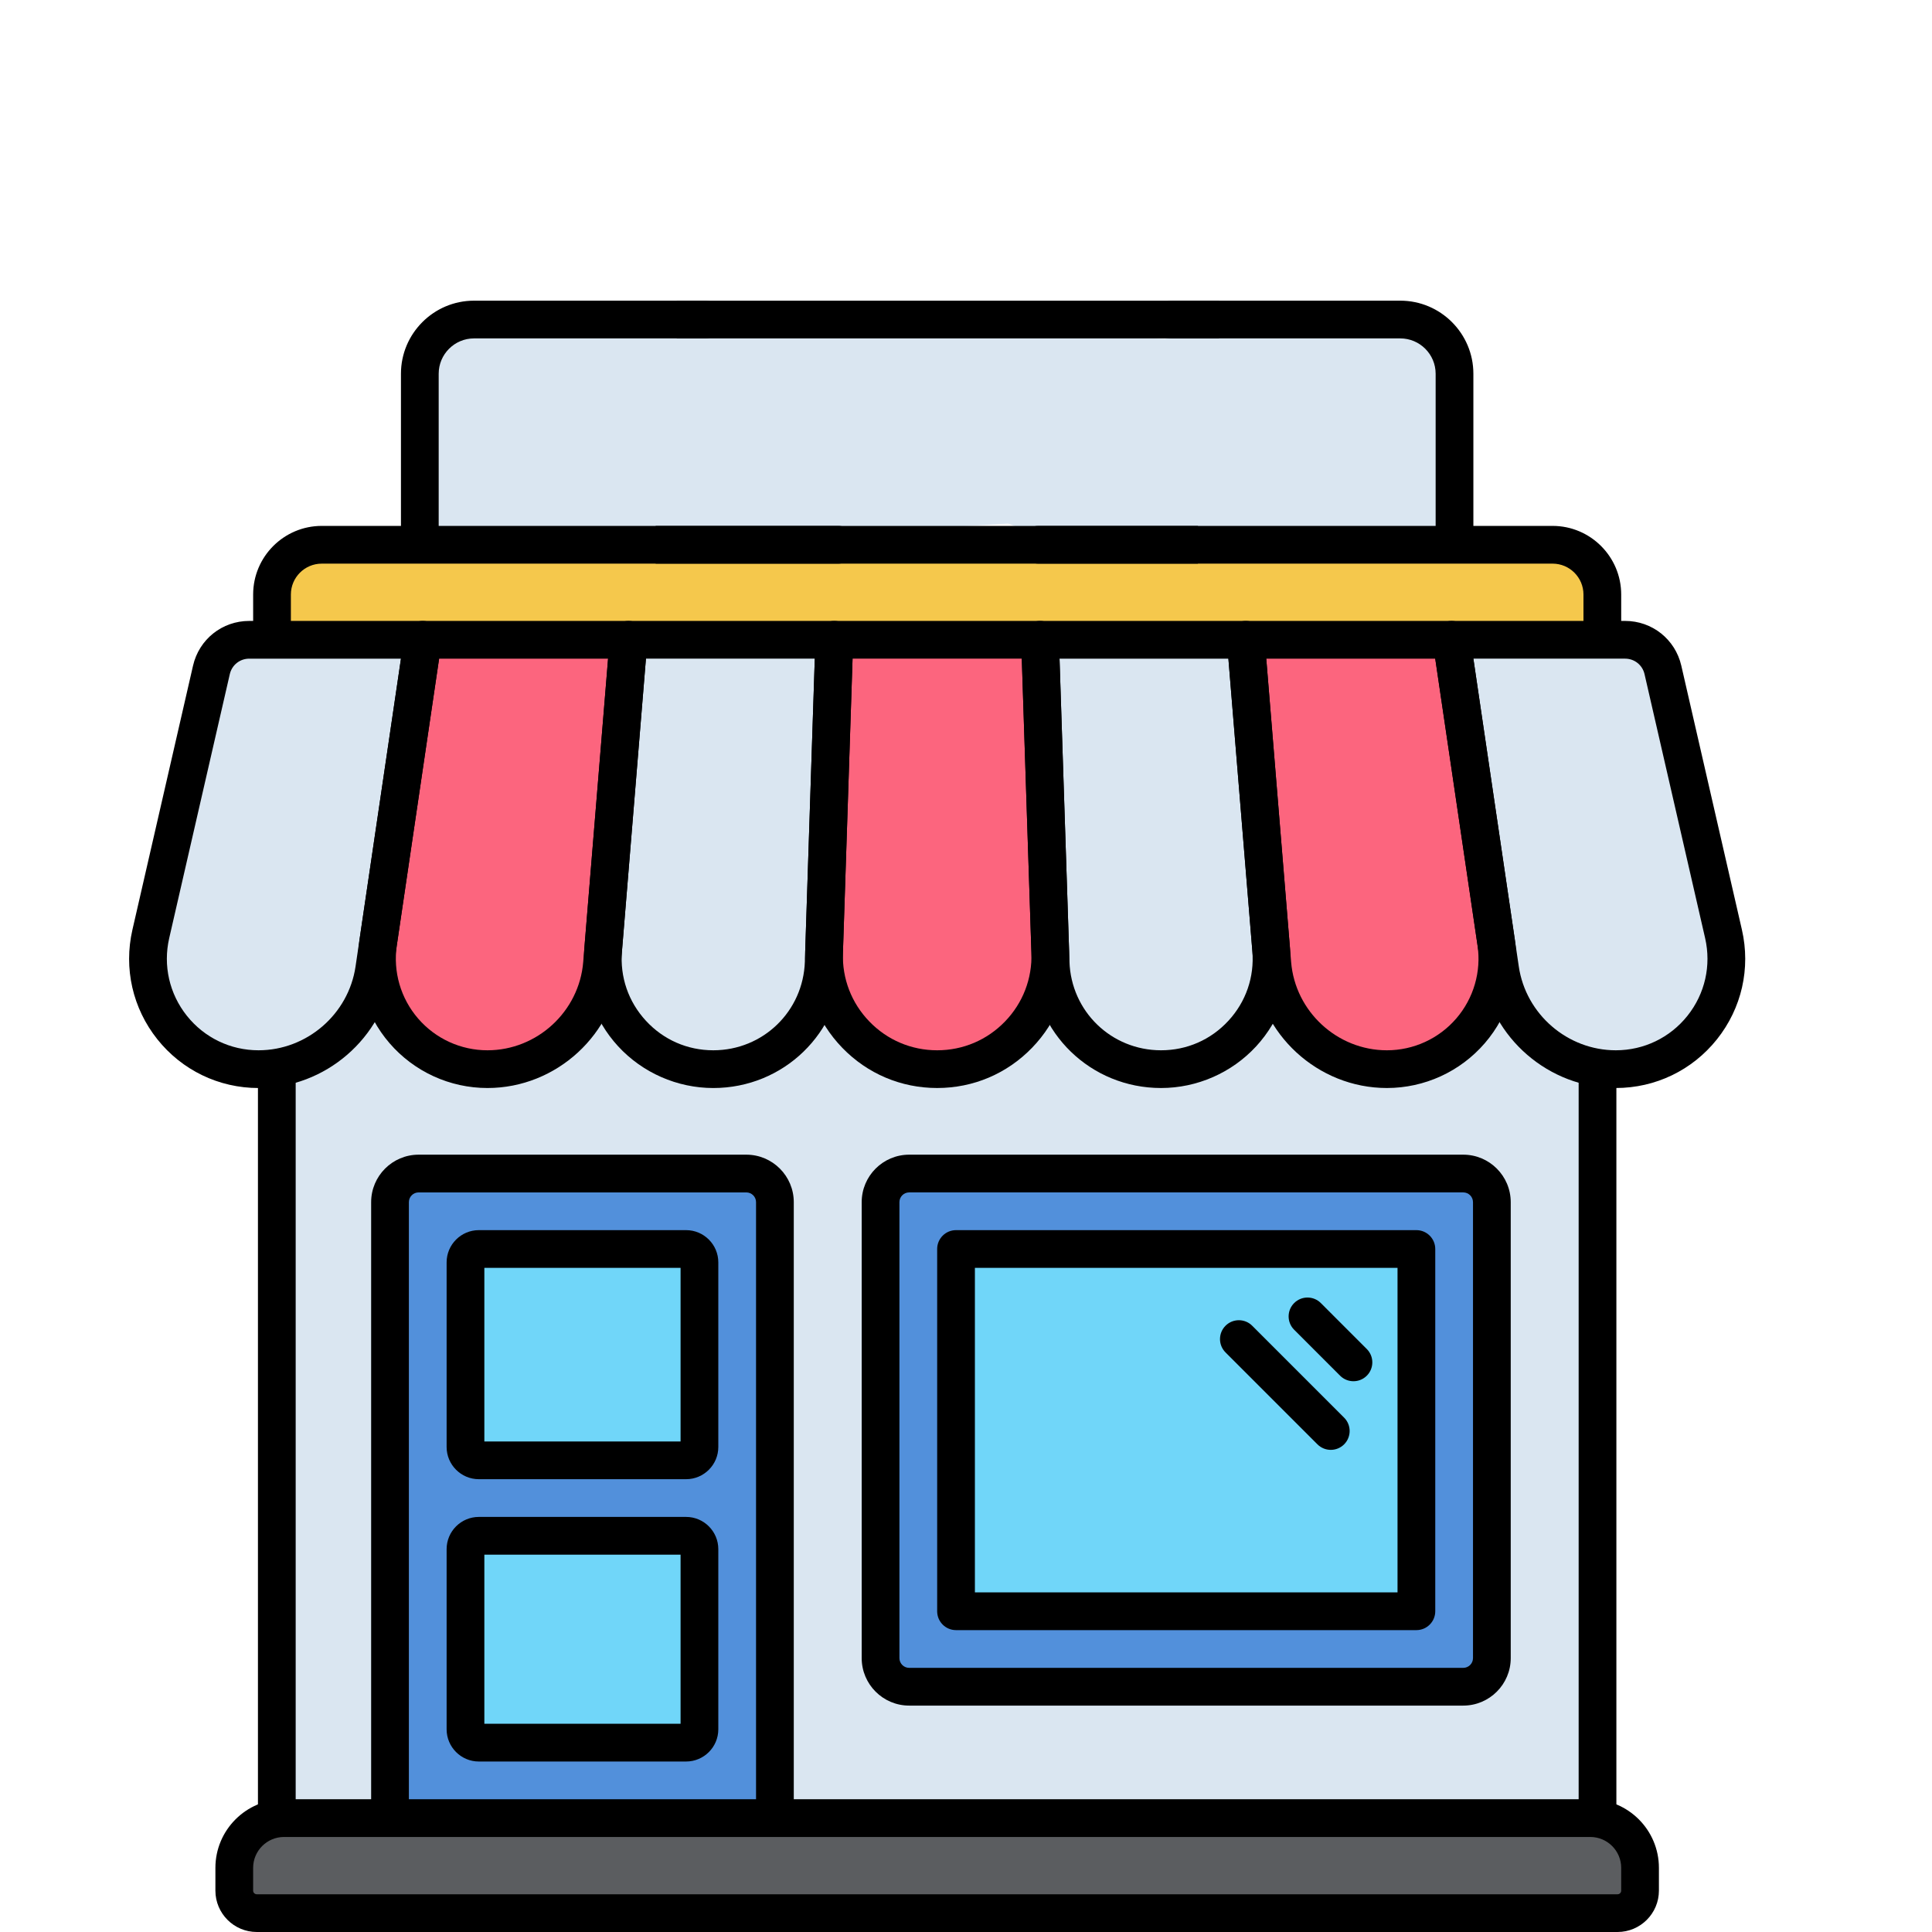<?xml version="1.0" encoding="utf-8"?>
<svg version="1.1" xmlns="http://www.w3.org/2000/svg" x="0px" y="0px" viewBox="0 0 256 256" enable-background="new 0 0 256 256">
  <g id="Layer_1"/>
  <g id="Layer_2"/>
  <g id="Layer_3"/>
  <g id="Layer_4"/>
  <g id="Layer_5"/>
  <g id="Layer_6"/>
  <g id="Layer_7"/>
  <g id="Layer_8"/>
  <g id="Layer_9"/>
  <g id="Layer_10"/>
  <g id="Layer_11"/>
  <g id="Layer_12"/>
  <g id="Layer_13"/>
  <g id="Layer_14"/>
  <g id="Layer_15"/>
  <g id="Layer_16"/>
  <g id="Layer_17"/>
  <g id="Layer_18"/>
  <g id="Layer_19"/>
  <g id="Layer_20"/>
  <g id="Layer_21"/>
  <g id="Layer_22"/>
  <g id="Layer_23"/>
  <g id="Layer_24"/>
  <g id="Layer_25"/>
  <g id="Layer_26"/>
  <g id="Layer_27"/>
  <g id="Layer_28"/>
  <g id="Layer_29"/>
  <g id="Layer_30"/>
  <g id="Layer_31"/>
  <g id="Layer_32"/>
  <g id="Layer_33"/>
  <g id="Layer_34"/>
  <g id="Layer_35"/>
  <g id="Layer_36"/>
  <g id="Layer_37"/>
  <g id="Layer_38"/>
  <g id="Layer_39"/>
  <g id="Layer_40"/>
  <g id="Layer_41"/>
  <g id="Layer_42"/>
  <g id="Layer_43"/>
  <g id="Layer_44"/>
  <g id="Layer_45"/>
  <g id="Layer_46"/>
  <g id="Layer_47"/>
  <g id="Layer_48"/>
  <g id="Layer_49"/>
  <g id="Layer_50"/>
  <g id="Layer_51"/>
  <g id="Layer_52"/>
  <g id="Layer_53"/>
  <g id="Layer_54"/>
  <g id="Layer_55"/>
  <g id="Layer_56"/>
  <g id="Layer_57"/>
  <g id="Layer_58"/>
  <g id="Layer_59"/>
  <g id="Layer_60"/>
  <g id="Layer_61"/>
  <g id="Layer_62"/>
  <g id="Layer_63"/>
  <g id="Layer_64"/>
  <g id="Layer_65"/>
  <g id="Layer_66"/>
  <g id="Layer_67"/>
  <g id="Layer_68"/>
  <g id="Layer_69"/>
  <g id="Layer_70"/>
  <g id="Layer_71"/>
  <g id="Layer_72">
    <g>
      <g>
        <g>
          <path fill="#F5C84C" d="M 205.727 72.185 L 137.023 72.185 C 133.126 74.023 128.774 74.021 124.18 74.021 C 119.586 74.021 115.234 74.023 111.337 72.185 L 42.632 72.185 C 39.008 72.185 36.042 75.151 36.042 78.775 L 36.042 84.776 L 212.316 84.776 L 212.316 78.775 C 212.316 75.15 209.351 72.185 205.727 72.185 Z" style=""/>
        </g>
      </g>
      <g>
        <g>
          <path fill="#5B5D60" d="M210.727,240.909H37.632c-3.624,0-6.59,2.965-6.59,6.59v3.021c0,1.646,1.334,2.98,2.98,2.98h180.313 c1.646,0,2.98-1.334,2.98-2.98v-3.021C217.316,243.875,214.351,240.909,210.727,240.909z" style=""/>
        </g>
      </g>
      <g>
        <g>
          <path fill="#DAE6F1" d="M 94.025 44.9 C 93.168 44.793 94.07 43.184 94.141 42.339 L 62.813 42.339 C 58.845 42.339 55.629 45.556 55.629 49.524 L 55.629 72.185 L 111.337 72.185 C 101.107 67.361 295.888 70.076 94.025 44.9 Z" style=""/>
        </g>
      </g>
      <g>
        <g>
          <path fill="#DAE6F1" d="M 185.546 42.339 L 154.218 42.339 C 154.289 43.184 155.197 44.934 154.334 44.9 C -20.177 38.093 147.252 67.361 137.022 72.185 L 192.73 72.185 L 192.73 49.524 C 192.73 45.556 189.514 42.339 185.546 42.339 Z" style=""/>
        </g>
      </g>
      <g>
        <g>
          <path fill="#DAE6F1" d="M198.774,128.434l-0.523-3.543c1.304,8.841-5.548,16.778-14.484,16.778 c-7.929,0-14.531-6.083-15.179-13.985l-0.152-1.852c0.699,8.529-6.034,15.837-14.592,15.837 c-7.899,0-14.375-6.267-14.633-14.162l-0.043-1.326c0.277,8.47-6.514,15.487-14.988,15.487s-15.266-7.017-14.988-15.487 l-0.043,1.326c-0.259,7.895-6.734,14.162-14.633,14.162c-8.558,0-15.291-7.308-14.592-15.837l-0.152,1.852 c-0.648,7.902-7.25,13.985-15.179,13.985c-8.937,0-15.788-7.937-14.484-16.778l-0.523,3.543 c-1.001,6.786-6.311,11.99-12.905,13.032v99.521c0.312-0.046,0.629-0.078,0.953-0.078h173.095c0.324,0,0.641,0.032,0.952,0.078 v-99.521C205.085,140.424,199.776,135.22,198.774,128.434z" style=""/>
        </g>
      </g>
      <g>
        <g>
          <path fill="#5290DB" d="M193.888,155.5h-73.417c-2.094,0-3.792,1.697-3.792,3.792v60.417c0,2.094,1.698,3.792,3.792,3.792 h73.417c2.094,0,3.792-1.697,3.792-3.792v-60.417C197.679,157.197,195.982,155.5,193.888,155.5z" style=""/>
        </g>
      </g>
      <g>
        <g>
          <path fill="#5290DB" d="M98.888,155.5H55.471c-2.094,0-3.792,1.697-3.792,3.792v81.618h51v-81.618 C102.679,157.197,100.982,155.5,98.888,155.5z" style=""/>
        </g>
      </g>
      <g>
        <g>
          <rect x="126.679" y="165.5" fill="#70D6F9" width="61" height="48" style=""/>
        </g>
      </g>
      <g>
        <g>
          <path fill="#70D6F9" d="M90.911,165.5H63.448c-0.977,0-1.769,0.792-1.769,1.769v24.463c0,0.977,0.792,1.769,1.769,1.769h27.463 c0.977,0,1.769-0.792,1.769-1.769v-24.463C92.679,166.292,91.887,165.5,90.911,165.5z" style=""/>
        </g>
      </g>
      <g>
        <g>
          <path fill="#70D6F9" d="M90.911,203.5H63.448c-0.977,0-1.769,0.792-1.769,1.769v23.872c0,0.977,0.792,1.769,1.769,1.769h27.463 c0.977,0,1.769-0.792,1.769-1.769v-23.872C92.679,204.292,91.887,203.5,90.911,203.5z" style=""/>
        </g>
      </g>
      <g>
        <g>
          <path d="M111.063,69.685H42.632c-5.012,0-9.089,4.078-9.089,9.09v5.069c0,1.381,1.119,2.5,2.5,2.5s2.5-1.119,2.5-2.5v-5.069 c0-2.255,1.834-4.09,4.089-4.09h68.431c1.381,0,2.5-1.119,2.5-2.5S112.444,69.685,111.063,69.685z" style=""/>
        </g>
      </g>
      <g>
        <g>
          <path d="M205.727,69.685h-68.132c-1.381,0-2.5,1.119-2.5,2.5s1.119,2.5,2.5,2.5h68.132c2.255,0,4.09,1.835,4.09,4.09v5.195 c0,1.381,1.119,2.5,2.5,2.5s2.5-1.119,2.5-2.5v-5.195C214.816,73.763,210.739,69.685,205.727,69.685z" style=""/>
        </g>
      </g>
      <g>
        <g>
          <g>
            <g>
              <path d="M210.727,238.409H37.632c-5.012,0-9.09,4.078-9.09,9.09v3.021c0,3.021,2.458,5.48,5.48,5.48h180.313 c3.022,0,5.48-2.459,5.48-5.48v-3.021C219.816,242.486,215.739,238.409,210.727,238.409z M214.816,250.52 c0,0.265-0.215,0.48-0.48,0.48H34.022c-0.265,0-0.48-0.216-0.48-0.48v-3.021c0-2.255,1.834-4.09,4.09-4.09h173.095 c2.255,0,4.089,1.834,4.089,4.089V250.52z" style=""/>
            </g>
          </g>
        </g>
      </g>
      <g>
        <g>
          <path d="M93.417,39.84H62.813c-5.34,0-9.685,4.344-9.685,9.684v21.539c0,1.381,1.119,2.5,2.5,2.5s2.5-1.119,2.5-2.5V49.523 c0-2.583,2.102-4.684,4.685-4.684h30.604c1.381,0,2.5-1.119,2.5-2.5S94.798,39.84,93.417,39.84z" style="stroke-linejoin: round;"/>
        </g>
      </g>
      <g>
        <g>
          <path d="M185.546,39.84h-30.232c-1.381,0-2.5,1.119-2.5,2.5s1.119,2.5,2.5,2.5h30.232c2.583,0,4.684,2.101,4.684,4.684v21.665 c0,1.381,1.119,2.5,2.5,2.5s2.5-1.119,2.5-2.5V49.523C195.23,44.184,190.886,39.84,185.546,39.84z" style=""/>
        </g>
      </g>
      <g>
        <g>
          <path d="M211.679,139.875c-1.381,0-2.5,1.119-2.5,2.5v97.917c0,1.381,1.119,2.5,2.5,2.5s2.5-1.119,2.5-2.5v-97.917 C214.179,140.994,213.06,139.875,211.679,139.875z" style=""/>
        </g>
      </g>
      <g>
        <g>
          <path d="M36.679,139.563c-1.381,0-2.5,1.119-2.5,2.5v98.525c0,1.381,1.119,2.5,2.5,2.5s2.5-1.119,2.5-2.5v-98.525 C39.179,140.682,38.06,139.563,36.679,139.563z" style=""/>
        </g>
      </g>
      <g>
        <g>
          <path d="M178.103,187.847l-12.179-12.179c-0.976-0.977-2.56-0.977-3.535,0c-0.977,0.977-0.977,2.559,0,3.535l12.179,12.179 c0.488,0.488,1.128,0.732,1.768,0.732s1.28-0.244,1.768-0.732C179.079,190.405,179.079,188.823,178.103,187.847z" style=""/>
        </g>
      </g>
      <g>
        <g>
          <path d="M181.107,178.753l-6.089-6.09c-0.977-0.977-2.56-0.977-3.536,0c-0.977,0.976-0.977,2.559,0,3.535l6.089,6.09 c0.488,0.488,1.128,0.732,1.768,0.732s1.28-0.244,1.768-0.732C182.083,181.313,182.083,179.729,181.107,178.753z" style=""/>
        </g>
      </g>
      <g>
        <g>
          <g>
            <g>
              <path d="M193.888,153h-73.417c-3.469,0-6.292,2.822-6.292,6.291v60.418c0,3.469,2.822,6.291,6.292,6.291h73.417 c3.469,0,6.292-2.822,6.292-6.291v-60.418C200.179,155.822,197.357,153,193.888,153z M195.179,219.709 c0,0.712-0.58,1.291-1.292,1.291h-73.417c-0.712,0-1.292-0.579-1.292-1.291v-60.418c0-0.712,0.58-1.291,1.292-1.291h73.417 c0.712,0,1.292,0.579,1.292,1.291V219.709z" style=""/>
            </g>
          </g>
        </g>
      </g>
      <g>
        <g>
          <path d="M98.888,153H55.471c-3.469,0-6.292,2.822-6.292,6.291V240c0,1.381,1.119,2.5,2.5,2.5s2.5-1.119,2.5-2.5v-80.709 c0-0.712,0.58-1.291,1.292-1.291h43.417c0.712,0,1.292,0.579,1.292,1.291v80.99c0,1.381,1.119,2.5,2.5,2.5s2.5-1.119,2.5-2.5 v-80.99C105.179,155.822,102.357,153,98.888,153z" style=""/>
        </g>
      </g>
      <g>
        <g>
          <g>
            <g>
              <path d="M187.679,163h-61c-1.381,0-2.5,1.119-2.5,2.5v48c0,1.381,1.119,2.5,2.5,2.5h61c1.381,0,2.5-1.119,2.5-2.5v-48 C190.179,164.119,189.06,163,187.679,163z M185.179,211h-56v-43h56V211z" style=""/>
            </g>
          </g>
        </g>
      </g>
      <g>
        <g>
          <g>
            <g>
              <path d="M90.911,163H63.448c-2.354,0-4.269,1.915-4.269,4.269v24.463c0,2.354,1.915,4.269,4.269,4.269h27.463 c2.354,0,4.269-1.915,4.269-4.269v-24.463C95.179,164.915,93.264,163,90.911,163z M90.179,191h-26v-23h26V191z" style=""/>
            </g>
          </g>
        </g>
      </g>
      <g>
        <g>
          <g>
            <g>
              <path d="M90.911,201H63.448c-2.354,0-4.269,1.915-4.269,4.269v23.872c0,2.354,1.915,4.269,4.269,4.269h27.463 c2.354,0,4.269-1.915,4.269-4.269v-23.872C95.179,202.915,93.264,201,90.911,201z M90.179,228.409h-26V206h26V228.409z" style=""/>
            </g>
          </g>
        </g>
      </g>
      <g>
        <g>
          <path fill="#FC657E" d="M198.251,124.89l-5.919-40.114h-27.261l3.517,42.907c0.648,7.902,7.25,13.985,15.179,13.985h0 C192.704,141.668,199.556,133.731,198.251,124.89z" style=""/>
        </g>
      </g>
      <g>
        <g>
          <path fill="#FC657E" d="M56.026,84.776l-5.919,40.114c-1.304,8.841,5.547,16.778,14.484,16.778h0 c7.929,0,14.531-6.083,15.179-13.985l3.517-42.907H56.026z" style=""/>
        </g>
      </g>
      <g>
        <g>
          <path fill="#FC657E" d="M137.81,84.776h-27.261l-1.357,41.405c-0.278,8.47,6.513,15.488,14.988,15.488h0 c8.475,0,15.266-7.018,14.988-15.488L137.81,84.776z" style=""/>
        </g>
      </g>
      <g>
        <g>
          <path fill="#DAE6F1" d="M33.022,84.776c-2.395,0-4.473,1.655-5.009,3.989l-8.03,34.987c-2.105,9.17,4.862,17.917,14.27,17.917h0 c7.685,0,14.209-5.632,15.33-13.234l6.441-43.658H33.022z" style=""/>
        </g>
      </g>
      <g>
        <g>
          <path fill="#DAE6F1" d="M83.287,84.776l-3.365,41.055c-0.699,8.529,6.034,15.837,14.592,15.837 c7.899,0,14.375-6.267,14.633-14.162l1.401-42.731H83.287z" style=""/>
        </g>
      </g>
      <g>
        <g>
          <path fill="#DAE6F1" d="M168.437,125.831l-3.365-41.055H137.81l1.401,42.731c0.259,7.895,6.734,14.162,14.633,14.162h0 C162.402,141.668,169.136,134.36,168.437,125.831z" style=""/>
        </g>
      </g>
      <g>
        <g>
          <path fill="#DAE6F1" d="M228.375,123.752l-8.03-34.987c-0.536-2.334-2.613-3.989-5.009-3.989h-23.003l6.441,43.658 c1.122,7.602,7.646,13.234,15.33,13.234h0C223.513,141.668,230.479,132.922,228.375,123.752z" style=""/>
        </g>
      </g>
      <g>
        <g>
          <g>
            <g>
              <path d="M200.725,124.524l-5.918-40.114c-0.181-1.227-1.233-2.135-2.473-2.135h-27.262c-0.699,0-1.365,0.292-1.838,0.806 c-0.474,0.514-0.71,1.202-0.653,1.898l3.517,42.907c0.749,9.13,8.51,16.281,17.67,16.281c4.987,0,9.717-2.165,12.976-5.94 C200.001,134.453,201.453,129.458,200.725,124.524z M192.958,134.961c-2.308,2.674-5.658,4.207-9.19,4.207 c-6.577,0-12.149-5.135-12.687-11.689l-3.295-40.203h22.39l5.604,37.979C196.294,128.749,195.266,132.287,192.958,134.961z" style=""/>
            </g>
          </g>
        </g>
      </g>
      <g>
        <g>
          <g>
            <g>
              <path d="M85.125,83.081c-0.473-0.514-1.14-0.806-1.838-0.806H56.025c-1.24,0-2.292,0.908-2.473,2.135l-5.918,40.114 c-0.728,4.935,0.724,9.929,3.983,13.704c3.258,3.774,7.988,5.939,12.975,5.939c9.161,0,16.922-7.151,17.67-16.281 l3.517-42.907C85.836,84.283,85.599,83.595,85.125,83.081z M77.278,127.479c-0.537,6.555-6.11,11.689-12.687,11.689 c-3.532,0-6.882-1.533-9.19-4.207c-2.309-2.674-3.337-6.212-2.821-9.706l5.604-37.979h22.39L77.278,127.479z" style=""/>
            </g>
          </g>
        </g>
      </g>
      <g>
        <g>
          <g>
            <g>
              <path d="M140.309,84.693c-0.044-1.348-1.15-2.418-2.499-2.418h-27.262c-1.349,0-2.455,1.07-2.499,2.418l-1.357,41.405 c-0.157,4.779,1.588,9.304,4.914,12.74c3.326,3.437,7.791,5.329,12.573,5.329c4.783,0,9.248-1.893,12.573-5.329 c3.325-3.437,5.07-7.961,4.914-12.74L140.309,84.693z M133.16,135.362c-2.375,2.454-5.564,3.806-8.98,3.806 c-3.416,0-6.605-1.352-8.98-3.807c-2.375-2.454-3.621-5.686-3.509-9.099l1.278-38.987h22.423l1.278,38.987 C136.781,129.676,135.535,132.908,133.16,135.362z" style=""/>
            </g>
          </g>
        </g>
      </g>
      <g>
        <g>
          <g>
            <g>
              <path d="M57.918,83.142c-0.475-0.55-1.166-0.866-1.893-0.866H33.022c-3.582,0-6.644,2.438-7.445,5.93l-8.03,34.987 c-1.174,5.117,0.028,10.407,3.299,14.514s8.158,6.462,13.408,6.462c8.857,0,16.511-6.607,17.803-15.369l6.441-43.658 C58.604,84.421,58.393,83.691,57.918,83.142z M47.111,128.068c-0.934,6.328-6.461,11.1-12.857,11.1 c-3.719,0-7.18-1.668-9.497-4.577c-2.317-2.908-3.168-6.655-2.337-10.279l8.03-34.987c0.277-1.206,1.334-2.049,2.572-2.049 h20.107L47.111,128.068z" style=""/>
            </g>
          </g>
        </g>
      </g>
      <g>
        <g>
          <g>
            <g>
              <path d="M112.345,83.037c-0.471-0.487-1.119-0.762-1.796-0.762H83.287c-1.302,0-2.385,0.999-2.492,2.296l-3.365,41.056 c-0.39,4.759,1.242,9.503,4.478,13.015s7.831,5.526,12.606,5.526c9.302,0,16.827-7.282,17.132-16.579l1.401-42.731 C113.069,84.181,112.816,83.523,112.345,83.037z M106.649,127.425c-0.216,6.585-5.546,11.743-12.135,11.743 c-3.432,0-6.604-1.39-8.929-3.914s-3.452-5.798-3.171-9.219l3.177-38.76h22.374L106.649,127.425z" style=""/>
            </g>
          </g>
        </g>
      </g>
      <g>
        <g>
          <g>
            <g>
              <path d="M170.928,125.627l-3.365-41.056c-0.106-1.297-1.19-2.296-2.492-2.296H137.81c-0.677,0-1.326,0.274-1.796,0.762 c-0.471,0.486-0.725,1.144-0.702,1.82l1.401,42.731c0.305,9.297,7.83,16.579,17.132,16.579c4.776,0,9.371-2.015,12.606-5.526 S171.318,130.386,170.928,125.627z M162.773,135.254c-2.326,2.524-5.497,3.914-8.929,3.914 c-6.589,0-11.919-5.158-12.135-11.743l-1.316-40.149h22.374l3.177,38.76C166.225,129.456,165.099,132.729,162.773,135.254z" style=""/>
            </g>
          </g>
        </g>
      </g>
      <g>
        <g>
          <g>
            <g>
              <path d="M230.812,123.192l-8.03-34.987c-0.802-3.491-3.864-5.93-7.445-5.93h-23.003c-0.727,0-1.417,0.316-1.893,0.866 c-0.475,0.55-0.687,1.279-0.581,1.999l6.441,43.658c1.292,8.762,8.946,15.369,17.803,15.369c5.25,0,10.137-2.355,13.408-6.462 S231.986,128.31,230.812,123.192z M223.602,134.591c-2.317,2.909-5.778,4.577-9.497,4.577c-6.396,0-11.923-4.771-12.857-11.1 l-6.019-40.793h20.107c1.237,0,2.295,0.843,2.572,2.049l8.03,34.987C226.77,127.936,225.918,131.683,223.602,134.591z" style=""/>
            </g>
          </g>
        </g>
      </g>
    </g>
  </g>
  <g id="Layer_73"/>
  <g id="Layer_74"/>
  <g id="Layer_75"/>
  <path style="fill: rgb(216, 216, 216); stroke: rgb(0, 0, 0); stroke-width: 4.995px;" d="M 89.677 42.342 L 161.535 42.342"/>
  <path style="fill: rgb(216, 216, 216); stroke: rgb(0, 0, 0); stroke-width: 4.995;" d="M 86.876 72.187 L 158.734 72.187"/>
</svg>